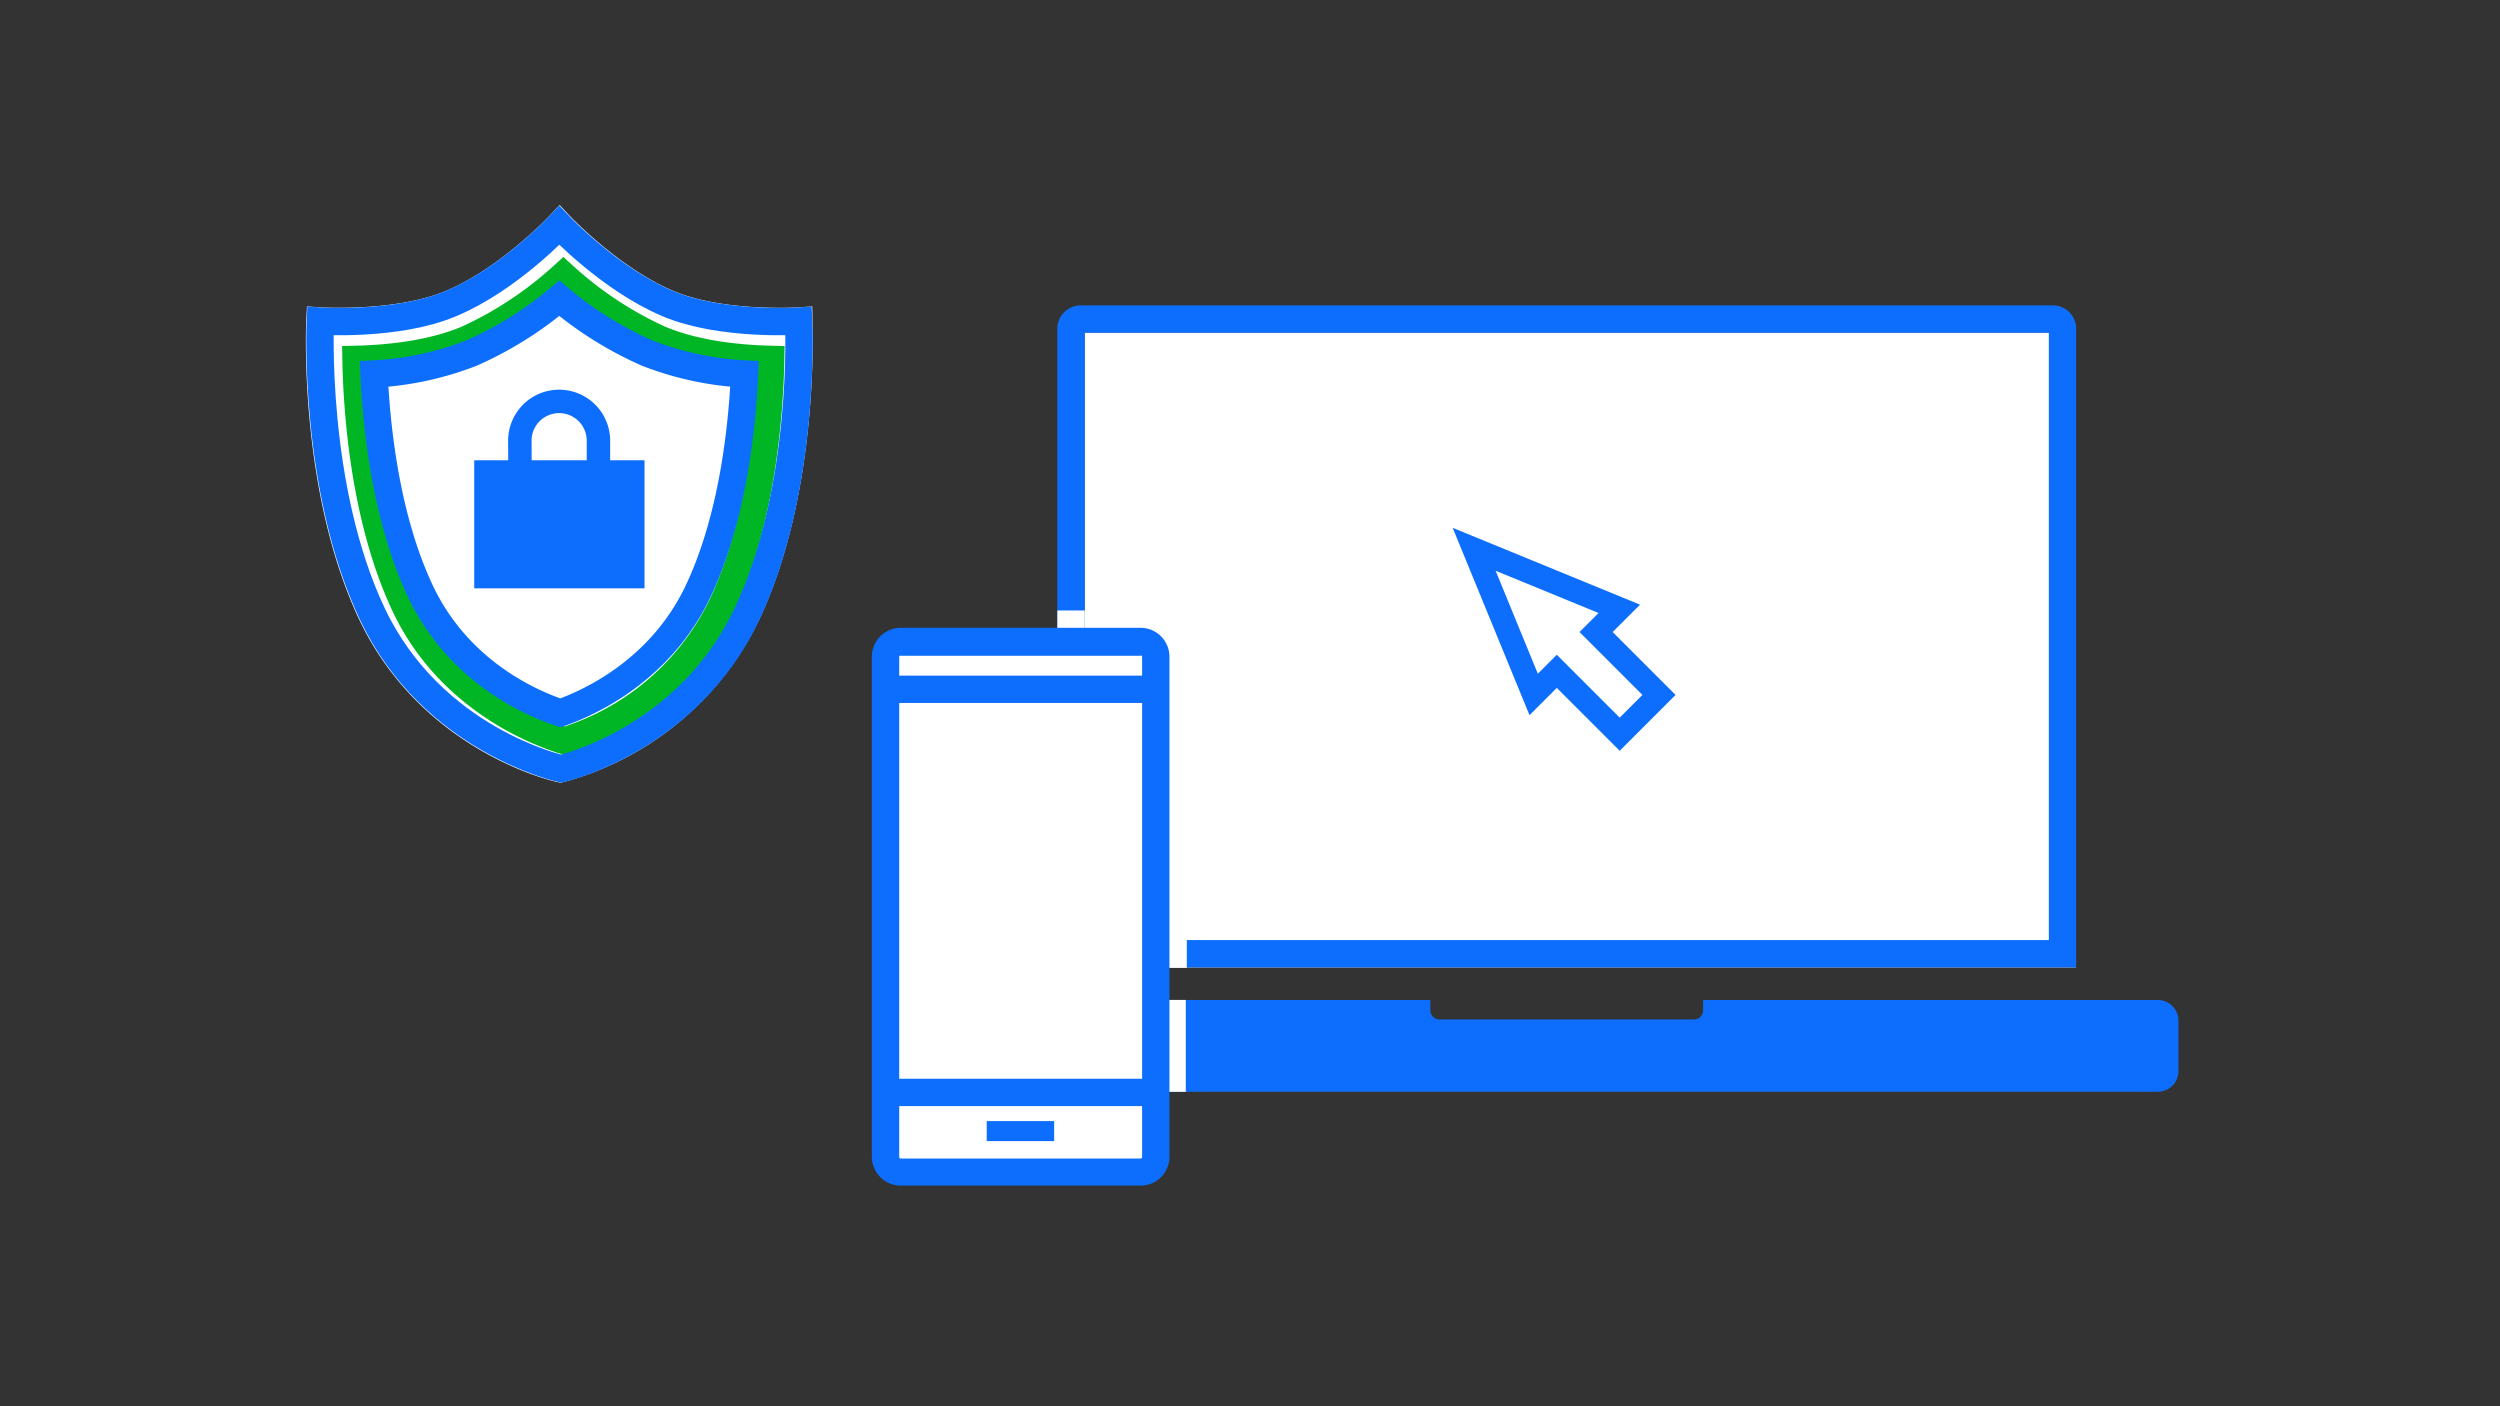 <svg xmlns="http://www.w3.org/2000/svg" viewBox="0 0 320 180"><rect x="0" y="0" width="320" height="180" fill="#333333" stroke="none"/><title>onlineMobileSecurityGuarantee</title><g id="FLT_ART_WORKS" data-name="FLT ART WORKS"><path d="M122.2,130.8v6.14a2.8,2.8,0,0,0,2.81,2.8h18.9V128H125A2.81,2.81,0,0,0,122.2,130.8Z" style="fill:#0d6efd"/><rect x="143.91" y="128" width="8" height="11.74" style="fill:#fff"/><path d="M97.15,79.35a39.1,39.1,0,0,1-25,20.75l-.38.09-.38-.08C70.68,100,54,96.12,46,79.35,38.28,63,39.16,41.91,39.2,41l.09-1.78,1.78.12c.09,0,9.6.58,16-2.1,7-2.95,13.22-9.57,13.28-9.63l1.28-1.37,1.28,1.37c.06.06,6.32,6.69,13.28,9.63,6.37,2.69,15.87,2.11,16,2.1l1.78-.12L104,41C104,41.91,104.89,63,97.15,79.35Z" style="fill:#fff"/><rect x="138.84" y="42.57" width="126.86" height="81.26" style="fill:#fff"/><path d="M264,122.08H137.09v-80a1.24,1.24,0,0,1,1.24-1.24H262.72A1.23,1.23,0,0,1,264,42.06Z" style="fill:none;stroke:#0d6efd;stroke-linecap:square;stroke-miterlimit:10;stroke-width:3.5px"/><path d="M276.19,128H218v1.34a1.16,1.16,0,0,1-1.16,1.15H184.24a1.16,1.16,0,0,1-1.16-1.15V128H125a2.81,2.81,0,0,0-2.81,2.81v6.13a2.8,2.8,0,0,0,2.81,2.8H276.19a2.64,2.64,0,0,0,2.65-2.65v-6.44A2.65,2.65,0,0,0,276.19,128Z" style="fill:#0d6efd"/><path d="M72.29,94.82c-3.27-1-14.75-5.25-20.44-17.29C46.63,66.47,45.69,52.63,45.57,46c4.26-.1,9.73-.68,14.27-2.6a47.47,47.47,0,0,0,12.27-8.14,47.54,47.54,0,0,0,12.28,8.14c4.53,1.92,10,2.5,14.26,2.6-.13,6.69-1.07,20.55-6.28,31.58A33.29,33.29,0,0,1,72.29,94.82Z" style="fill:none;stroke:#00b624;stroke-miterlimit:10;stroke-width:3.5px"/><path d="M102.23,41.1s-9.94.65-16.76-2.24c-7.4-3.12-13.88-10-13.88-10s-6.48,6.92-13.88,10C50.89,41.75,41,41.1,41,41.1s-1,21.31,6.66,37.49,24.16,19.8,24.16,19.8,16.16-3.61,23.8-19.8S102.23,41.1,102.23,41.1Z" style="fill:none;stroke:#0d6efd;stroke-miterlimit:10;stroke-width:3.5px"/><path d="M71.73,91.25C68,90,58.69,86,53.81,75.67c-4.38-9.29-5.61-20.77-5.93-27.8a39.94,39.94,0,0,0,12.5-2.69,46.78,46.78,0,0,0,11.21-7,46.78,46.78,0,0,0,11.21,7,39.94,39.94,0,0,0,12.5,2.69c-.31,7-1.55,18.51-5.93,27.79C84.53,85.9,75.3,90,71.73,91.25Z" style="fill:#fff"/><path d="M71.73,91.25C68,90,58.69,86,53.81,75.67c-4.38-9.29-5.61-20.77-5.93-27.8a39.94,39.94,0,0,0,12.5-2.69,46.78,46.78,0,0,0,11.21-7,46.78,46.78,0,0,0,11.21,7,39.94,39.94,0,0,0,12.5,2.69c-.31,7-1.55,18.51-5.93,27.79C84.53,85.9,75.3,90,71.73,91.25Z" style="fill:none;stroke:#0d6efd;stroke-miterlimit:10;stroke-width:3.5px"/><path d="M64.64,60.41H62.2v13.4H81V60.41H78.54m-12-4a5,5,0,0,1,10.06,0v4H66.56Z" style="fill:none;stroke:#0d6efd;stroke-linecap:square;stroke-miterlimit:10;stroke-width:3px"/><rect x="62.2" y="59.96" width="18.78" height="13.42" style="fill:#0d6efd"/><polygon points="207.27 77.93 188.69 70.31 196.31 88.89 199.27 85.93 207.32 93.98 212.35 88.95 204.3 80.9 207.27 77.93" style="fill:none;stroke:#0d6efd;stroke-linecap:square;stroke-miterlimit:10;stroke-width:3px"/><rect x="113.32" y="82.14" width="34.59" height="67.87" rx="1.95" style="fill:#0d6efd"/><polygon points="143.91 123.83 143.91 120.33 138.84 120.33 138.84 86.14 135.34 86.14 135.34 123.83 143.91 123.83" style="fill:#0d6efd"/><path d="M143.91,123.89h8V84.09a6,6,0,0,0-5.94-6h-7.13v8h5.07Z" style="fill:#fff"/><rect x="145.94" y="127.99" width="5.84" height="11.76" style="fill:#fff"/><rect x="135.34" y="78.14" width="3.5" height="8" style="fill:#fff"/><rect x="113.32" y="82.14" width="34.59" height="67.87" rx="1.95" style="fill:#fff"/><path d="M146,151.76h-30.7a3.7,3.7,0,0,1-3.7-3.7v-64a3.7,3.7,0,0,1,3.7-3.7H146a3.7,3.7,0,0,1,3.69,3.7v64A3.7,3.7,0,0,1,146,151.76Zm-30.7-67.87a.2.2,0,0,0-.2.2v64a.2.2,0,0,0,.2.2H146a.2.2,0,0,0,.19-.2v-64a.2.2,0,0,0-.19-.2Z" style="fill:#0d6efd"/><rect x="113.32" y="86.48" width="34.59" height="3.5" style="fill:#0d6efd"/><rect x="113.32" y="138.08" width="34.59" height="3.5" style="fill:#0d6efd"/><rect x="126.3" y="143.5" width="8.63" height="2.56" style="fill:#0d6efd"/><rect x="115.27" y="80.39" width="30.7" height="3.5" style="fill:#0d6efd"/><line x1="115.27" y1="82.14" x2="145.97" y2="82.14" style="fill:none;stroke:#0d6efd;stroke-miterlimit:10;stroke-width:3.5px"/></g></svg>